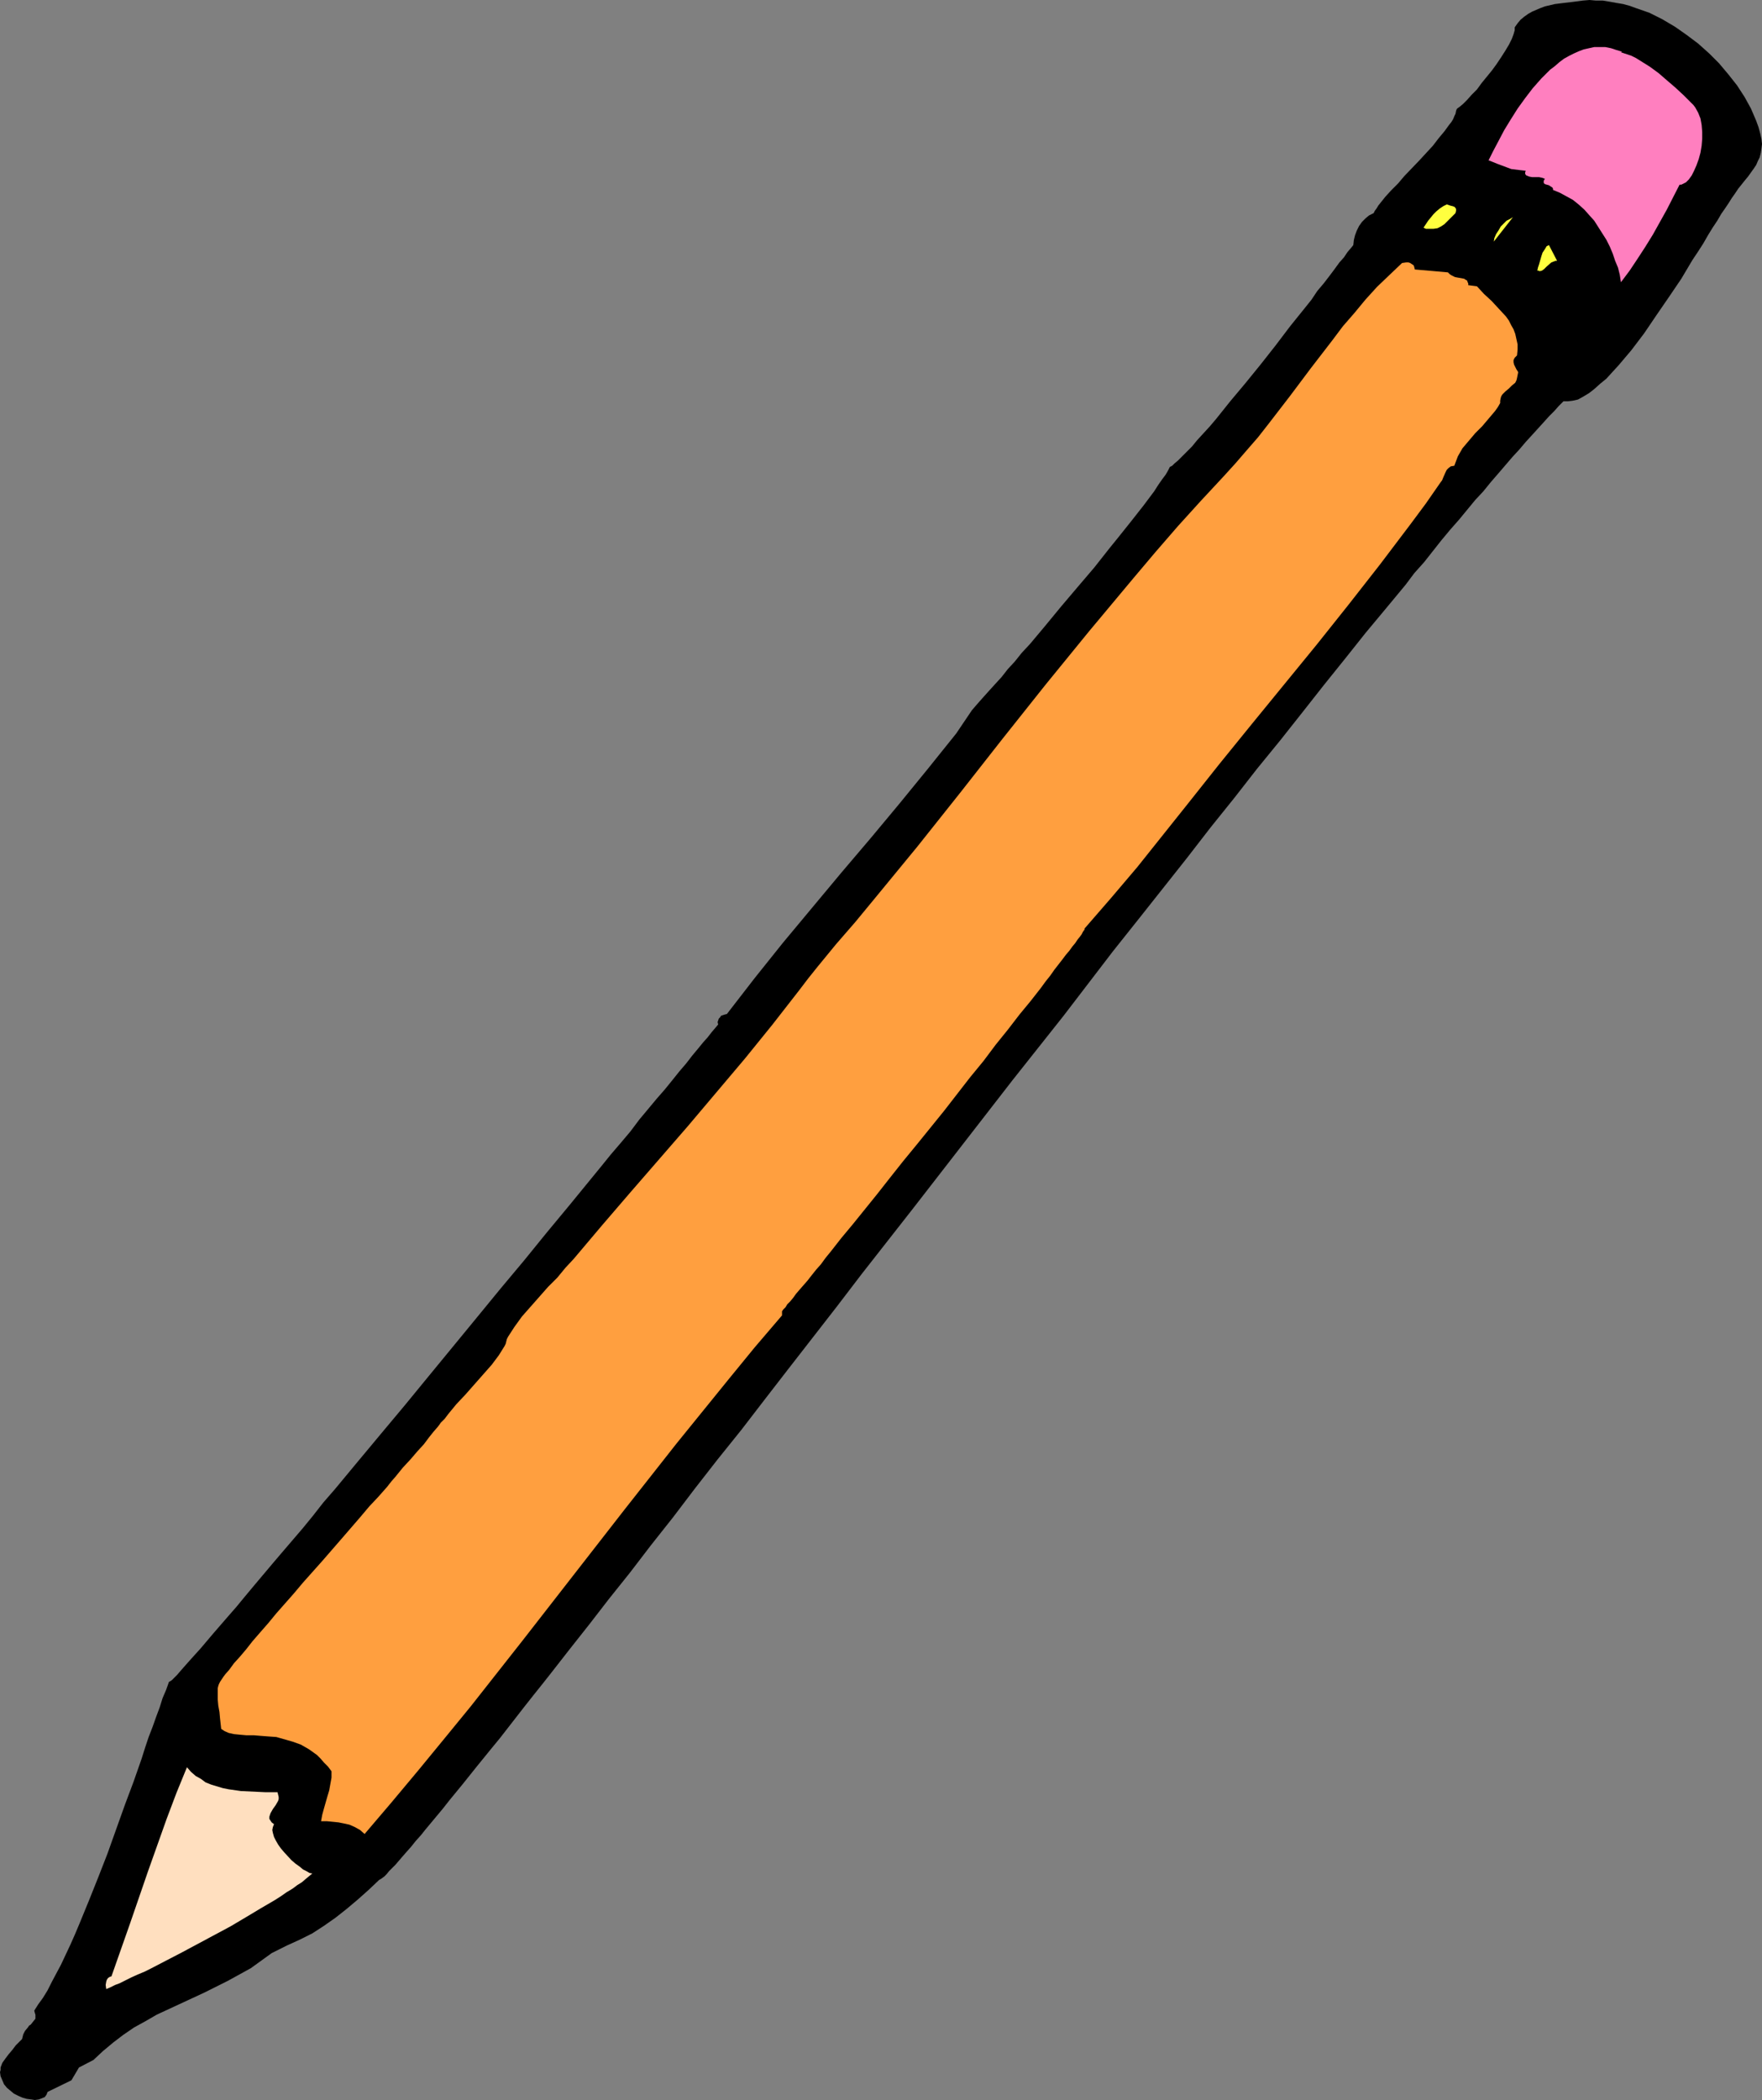 <?xml version="1.0" encoding="UTF-8" standalone="no"?>
<svg
   version="1.0"
   width="129.766mm"
   height="154.58mm"
   id="svg7"
   sodipodi:docname="Pencil 28.wmf"
   xmlns:inkscape="http://www.inkscape.org/namespaces/inkscape"
   xmlns:sodipodi="http://sodipodi.sourceforge.net/DTD/sodipodi-0.dtd"
   xmlns="http://www.w3.org/2000/svg"
   xmlns:svg="http://www.w3.org/2000/svg">
  <rect width="100%" height="100%" fill="#808080" stroke="none"/>
  <sodipodi:namedview
     id="namedview7"
     pagecolor="#ffffff"
     bordercolor="#000000"
     borderopacity="0.25"
     inkscape:showpageshadow="2"
     inkscape:pageopacity="0.0"
     inkscape:pagecheckerboard="0"
     inkscape:deskcolor="#d1d1d1"
     inkscape:document-units="mm" />
  <defs
     id="defs1">
    <pattern
       id="WMFhbasepattern"
       patternUnits="userSpaceOnUse"
       width="6"
       height="6"
       x="0"
       y="0" />
  </defs>
  <path
     style="fill:#000000;fill-opacity:1;fill-rule:evenodd;stroke:none"
     d="m 435.188,111.645 -1.293,1.293 -1.293,1.454 -1.454,1.454 -1.454,1.616 -1.616,1.777 -1.616,1.777 -1.778,1.939 -1.778,2.1 -1.939,2.1 -1.939,2.262 -1.939,2.262 -2.101,2.424 -2.101,2.585 -2.262,2.424 -2.262,2.747 -2.262,2.747 -2.424,2.747 -2.424,2.908 -2.424,3.07 -2.424,3.07 -2.747,3.07 -2.424,3.231 -5.494,6.624 -5.656,6.786 -5.656,7.109 -5.979,7.432 -5.979,7.594 -6.141,7.755 -6.464,7.917 -6.302,8.079 -6.626,8.24 -6.626,8.563 -6.787,8.563 -6.787,8.563 -6.949,8.725 -13.736,17.934 -14.221,17.934 -27.957,36.03 -14.059,17.934 -6.787,8.886 -6.787,8.725 -6.787,8.725 -6.626,8.563 -6.464,8.402 -6.626,8.24 -6.302,8.079 -6.141,8.079 -6.141,7.755 -5.818,7.594 -5.818,7.271 -5.494,7.109 -5.494,6.948 -5.171,6.624 -2.424,3.07 -2.586,3.231 -2.424,3.07 -2.262,2.908 -2.262,2.908 -2.262,2.908 -2.262,2.747 -2.101,2.585 -2.101,2.585 -1.939,2.424 -1.939,2.424 -3.717,4.524 -1.778,2.262 -1.616,1.939 -1.616,1.939 -1.616,1.939 -1.293,1.616 -1.454,1.616 -1.293,1.616 -1.293,1.454 -1.131,1.293 -0.97,1.131 -0.97,1.131 -0.97,0.969 -0.808,0.808 -0.646,0.808 -0.646,0.646 -0.646,0.485 -0.485,0.323 -0.323,0.162 -0.162,0.162 -2.909,2.747 -2.909,2.585 -3.07,2.585 -3.07,2.424 -3.232,2.262 -3.232,2.1 -3.555,1.777 -3.555,1.616 -4.202,2.1 -2.909,2.1 -2.909,2.1 -3.232,1.777 -3.232,1.777 -6.464,3.231 -6.626,3.07 -6.626,3.07 -3.07,1.777 -3.232,1.777 -3.07,2.1 -2.747,2.1 -2.909,2.424 -2.586,2.424 -4.04,2.1 -2.101,3.555 -6.626,3.231 -0.323,0.808 -0.485,0.646 -0.808,0.323 -0.808,0.323 -1.131,0.162 L 8.726,584.076 7.434,583.914 6.302,583.591 5.171,583.107 3.878,582.46 2.909,581.653 1.939,580.845 1.131,579.875 0.646,578.744 0.162,577.613 0,576.482 0.162,575.836 v -0.646 l 0.485,-1.293 0.808,-1.131 0.97,-1.293 0.97,-1.131 0.97,-1.293 0.97,-0.969 0.808,-0.808 0.162,-0.646 0.162,-0.646 0.485,-0.969 0.808,-0.969 0.323,-0.485 0.485,-0.323 0.646,-0.808 0.646,-0.808 v -0.485 -0.646 l -0.162,-0.485 -0.162,-0.646 1.131,-1.777 1.293,-1.777 1.293,-2.1 1.131,-2.262 1.293,-2.424 1.293,-2.424 1.293,-2.747 1.293,-2.747 1.293,-2.908 1.293,-3.07 2.586,-6.301 2.586,-6.463 2.586,-6.624 4.848,-13.572 2.424,-6.463 2.262,-6.463 0.97,-3.07 0.97,-2.908 1.131,-2.908 0.97,-2.747 0.97,-2.585 0.808,-2.585 0.97,-2.262 0.808,-2.262 0.323,-0.162 0.485,-0.323 0.646,-0.646 0.808,-0.808 0.97,-1.131 1.131,-1.293 1.293,-1.454 1.454,-1.616 1.616,-1.777 1.778,-2.1 1.778,-2.1 2.101,-2.424 2.101,-2.424 2.262,-2.585 2.262,-2.747 2.424,-2.908 2.586,-3.07 2.586,-3.07 2.747,-3.231 2.909,-3.393 2.909,-3.393 2.909,-3.555 2.909,-3.716 3.232,-3.716 6.302,-7.594 6.464,-7.755 6.626,-7.917 6.626,-8.079 13.413,-16.319 6.626,-8.079 6.626,-7.917 6.302,-7.755 6.302,-7.594 2.909,-3.555 2.909,-3.555 2.909,-3.555 2.747,-3.393 2.909,-3.393 2.586,-3.07 2.424,-3.231 2.424,-2.908 2.424,-2.908 2.262,-2.585 2.101,-2.585 1.939,-2.424 1.939,-2.262 1.616,-2.1 1.616,-1.939 1.454,-1.777 1.293,-1.454 1.131,-1.454 0.97,-1.131 0.808,-0.969 -0.162,-0.646 0.162,-0.485 0.162,-0.485 0.323,-0.323 0.323,-0.485 0.485,-0.162 0.485,-0.162 0.646,-0.162 7.757,-10.017 7.757,-9.694 16.16,-19.388 8.242,-9.694 8.08,-9.694 7.918,-9.694 7.918,-9.856 4.363,-6.463 0.97,-1.131 1.131,-1.293 1.293,-1.454 1.454,-1.616 1.616,-1.777 1.778,-1.939 1.778,-2.262 1.939,-2.1 1.939,-2.424 2.262,-2.424 4.202,-5.009 4.525,-5.493 4.525,-5.332 4.686,-5.493 4.202,-5.332 2.101,-2.585 1.939,-2.424 1.939,-2.424 1.778,-2.262 1.778,-2.262 1.454,-1.939 1.454,-1.939 1.131,-1.777 1.131,-1.616 0.97,-1.293 0.646,-1.131 0.485,-0.969 0.646,-0.323 0.646,-0.646 0.97,-0.808 1.131,-1.131 1.293,-1.293 1.454,-1.454 1.454,-1.777 1.778,-1.939 1.778,-1.939 1.778,-2.1 1.939,-2.424 1.939,-2.424 4.202,-5.009 4.202,-5.17 4.202,-5.332 4.04,-5.332 4.04,-5.009 1.939,-2.424 1.616,-2.424 1.778,-2.1 1.616,-2.1 1.454,-1.939 1.293,-1.777 1.293,-1.454 0.97,-1.454 0.97,-1.131 0.646,-0.808 0.162,-1.454 0.323,-1.293 0.485,-1.293 0.646,-1.293 0.808,-1.131 0.97,-0.969 0.97,-0.808 1.293,-0.646 0.323,-0.646 0.485,-0.646 0.485,-0.808 0.646,-0.808 1.293,-1.616 1.616,-1.777 1.939,-1.939 1.778,-2.1 4.04,-4.201 1.939,-2.1 1.939,-2.1 1.616,-2.1 1.616,-1.939 1.293,-1.777 0.646,-0.808 0.485,-0.808 0.323,-0.808 0.323,-0.646 0.162,-0.808 0.162,-0.485 0.323,-0.323 0.485,-0.323 0.97,-0.808 1.131,-1.131 1.293,-1.454 1.454,-1.454 1.293,-1.777 2.909,-3.555 1.293,-1.777 1.293,-1.939 1.131,-1.777 0.97,-1.616 0.808,-1.616 0.485,-1.293 0.323,-1.131 V 7.594 l 0.808,-1.131 0.808,-0.969 0.97,-0.808 1.131,-0.808 1.131,-0.646 1.131,-0.485 1.131,-0.485 1.293,-0.485 2.747,-0.646 2.586,-0.323 2.747,-0.323 2.424,-0.323 L 442.46,0 l 1.778,0.162 h 1.939 l 1.939,0.323 1.778,0.323 1.939,0.323 1.778,0.485 1.778,0.646 3.717,1.293 3.555,1.777 3.555,2.1 3.232,2.262 3.232,2.424 3.07,2.747 2.747,2.747 2.586,3.07 2.424,3.07 2.101,3.231 1.778,3.231 1.454,3.393 0.646,1.777 0.485,1.777 0.323,1.454 0.162,1.454 -0.162,1.293 -0.162,1.131 -0.323,1.293 -0.485,0.969 -0.485,1.131 -0.646,0.969 -1.616,2.262 -0.808,0.969 -1.939,2.424 -0.97,1.454 -0.808,1.131 -0.808,1.293 -0.97,1.454 -1.131,1.616 -1.131,1.939 -1.293,1.939 -1.293,2.1 -0.646,1.131 -0.646,1.131 -1.454,2.262 -1.616,2.424 -3.07,5.17 -3.394,5.009 -3.555,5.17 -3.394,5.009 -3.555,4.686 -1.778,2.1 -1.778,2.1 -1.778,1.939 -1.616,1.777 -1.778,1.454 -1.616,1.454 -1.454,1.131 -1.616,0.969 -1.454,0.808 -1.454,0.323 -1.293,0.162 z"
     id="path1" />
  <path
     style="fill:#ff7fbf;fill-opacity:1;fill-rule:evenodd;stroke:none"
     d="m 451.187,14.541 1.454,0.485 1.454,0.485 1.293,0.646 1.293,0.808 2.586,1.616 2.424,1.777 2.424,2.1 2.262,1.939 2.262,2.1 2.101,2.1 0.646,0.646 0.485,0.646 0.808,1.454 0.646,1.616 0.323,1.777 0.162,1.939 v 1.939 l -0.162,1.939 -0.323,1.939 -0.485,1.777 -0.646,1.777 -0.646,1.454 -0.646,1.293 -0.808,1.131 -0.808,0.808 -0.97,0.485 -0.323,0.162 h -0.485 l -3.555,6.948 -3.878,6.948 -2.101,3.393 -2.101,3.231 -2.262,3.393 -2.424,3.231 -0.323,-2.1 -0.485,-1.939 -0.808,-1.939 -0.646,-1.939 -0.808,-1.939 -0.97,-1.939 -1.131,-1.777 -1.131,-1.777 -1.131,-1.777 -1.454,-1.616 -1.293,-1.454 -1.616,-1.454 -1.616,-1.293 -1.778,-0.969 -1.778,-0.969 -1.939,-0.808 v -0.323 l -0.162,-0.323 -0.485,-0.323 -0.485,-0.323 -1.131,-0.323 -0.323,-0.323 v -0.162 -0.162 -0.323 l 0.323,-0.485 -0.323,-0.162 -0.485,-0.162 -0.808,-0.162 h -0.97 -0.97 l -0.808,-0.162 -0.808,-0.323 -0.162,-0.162 -0.162,-0.323 v -0.323 l 0.162,-0.485 -1.454,-0.162 -1.293,-0.162 -1.293,-0.162 -1.293,-0.485 -2.586,-0.969 -2.424,-0.969 1.293,-2.585 1.454,-2.747 1.616,-3.07 1.778,-2.908 1.939,-3.07 2.101,-2.908 2.101,-2.747 2.424,-2.747 2.424,-2.424 1.293,-0.969 1.293,-1.131 1.293,-0.969 1.454,-0.808 1.293,-0.646 1.454,-0.646 1.293,-0.485 1.454,-0.323 1.454,-0.323 h 1.616 1.454 l 1.616,0.323 1.454,0.485 1.616,0.485 z"
     id="path2" />
  <path
     style="fill:#ffff3f;fill-opacity:1;fill-rule:evenodd;stroke:none"
     d="m 405.131,59.296 -1.131,1.131 -0.97,0.969 -0.97,0.969 -0.97,0.646 -0.97,0.485 -1.131,0.162 h -1.293 -0.808 l -0.646,-0.323 1.293,-1.939 1.454,-1.777 0.808,-0.808 0.97,-0.808 0.97,-0.646 0.97,-0.485 0.97,0.323 0.646,0.162 0.485,0.162 0.323,0.323 0.162,0.323 v 0.485 z"
     id="path3" />
  <path
     style="fill:#ffff3f;fill-opacity:1;fill-rule:evenodd;stroke:none"
     d="m 415.796,67.213 0.162,-0.969 0.485,-1.131 0.646,-0.969 0.646,-1.131 0.808,-0.808 0.808,-0.808 0.97,-0.485 0.808,-0.485 z"
     id="path4" />
  <path
     style="fill:#ffff3f;fill-opacity:1;fill-rule:evenodd;stroke:none"
     d="m 433.411,72.545 h -0.323 l -0.485,0.162 -0.808,0.323 -1.293,1.131 -0.646,0.646 -0.646,0.485 -0.646,0.162 -0.323,-0.162 h -0.323 l 0.162,-0.808 0.323,-0.969 0.646,-2.262 0.323,-0.969 0.646,-0.969 0.485,-0.808 0.646,-0.323 z"
     id="path5" />
  <path
     style="fill:#ff9f3f;fill-opacity:1;fill-rule:evenodd;stroke:none"
     d="m 393.819,74.969 9.211,0.808 0.485,0.485 0.485,0.323 0.97,0.485 0.808,0.162 0.97,0.162 0.808,0.162 0.485,0.323 0.323,0.162 0.162,0.485 0.162,0.323 v 0.485 l 2.424,0.323 1.939,2.1 2.101,1.939 2.101,2.262 1.939,2.1 0.808,1.131 0.646,1.293 0.646,1.131 0.485,1.293 0.323,1.454 0.323,1.454 v 1.454 l -0.162,1.616 -0.323,0.323 -0.323,0.323 -0.323,0.646 v 0.646 l 0.162,0.646 0.646,1.293 0.323,0.485 0.162,0.323 -0.162,0.808 -0.162,0.808 -0.162,0.646 -0.323,0.646 -0.97,0.808 -0.808,0.808 -0.97,0.808 -0.808,0.808 -0.323,0.485 -0.162,0.485 -0.162,0.808 v 0.646 l -0.646,1.131 -0.808,1.131 -1.778,2.1 -1.778,2.1 -1.939,1.939 -1.778,2.1 -1.778,2.1 -0.646,1.131 -0.646,1.131 -0.485,1.293 -0.485,1.293 -0.97,0.162 -0.646,0.485 -0.485,0.485 -0.323,0.646 -0.646,1.454 -0.323,0.808 -0.485,0.646 -4.04,5.817 -4.202,5.655 -8.565,11.31 -8.726,11.148 -8.888,11.148 -18.099,22.135 -9.05,11.148 -8.726,10.987 -14.059,17.611 -7.272,8.563 -7.434,8.563 v 0.323 l -0.162,0.162 -0.323,0.485 -0.323,0.646 -0.485,0.646 -0.646,0.808 -0.646,0.969 -0.808,0.969 -0.808,1.131 -0.97,1.131 -0.97,1.293 -1.131,1.454 -1.131,1.454 -1.131,1.616 -1.293,1.616 -1.293,1.777 -2.909,3.716 -3.07,3.716 -3.232,4.201 -3.394,4.201 -3.394,4.524 -3.717,4.524 -7.272,9.371 -7.595,9.371 -3.717,4.524 -3.717,4.686 -3.555,4.524 -3.394,4.201 -3.394,4.201 -3.232,3.878 -2.909,3.716 -1.454,1.777 -1.293,1.777 -1.293,1.454 -1.293,1.616 -1.131,1.454 -1.131,1.293 -1.131,1.293 -0.97,1.131 -0.808,1.131 -0.808,0.969 -0.808,0.808 -0.485,0.808 -0.646,0.646 -0.323,0.485 v 1.131 l -7.595,8.886 -7.272,8.886 -14.544,17.934 -14.382,18.257 -14.221,18.257 -14.221,18.257 -14.382,18.257 -7.272,8.886 -7.434,9.048 -7.434,8.886 -7.434,8.725 -1.293,-1.131 -1.454,-0.808 -1.454,-0.646 -1.454,-0.323 -1.616,-0.323 -1.616,-0.162 -1.616,-0.162 h -1.616 l 0.323,-1.777 0.485,-1.777 0.97,-3.393 0.485,-1.616 0.323,-1.777 0.323,-1.777 v -1.777 l -0.97,-1.293 -1.131,-1.131 -0.97,-1.131 -0.97,-0.969 -1.131,-0.808 -1.131,-0.808 -2.262,-1.293 -2.262,-0.808 -2.262,-0.646 -2.262,-0.646 -2.262,-0.162 -2.101,-0.162 -1.939,-0.162 h -2.101 l -1.778,-0.162 -1.616,-0.162 -1.454,-0.323 -1.131,-0.485 -0.97,-0.646 -0.162,-1.454 -0.162,-1.454 -0.162,-1.777 -0.323,-1.777 -0.162,-1.777 v -1.616 -1.454 l 0.162,-0.646 0.162,-0.485 0.162,-0.323 0.162,-0.323 0.323,-0.485 0.323,-0.485 0.323,-0.485 0.485,-0.646 1.131,-1.293 1.293,-1.777 1.616,-1.777 1.778,-2.1 1.778,-2.262 2.101,-2.424 2.262,-2.585 2.262,-2.747 2.424,-2.747 2.424,-2.747 2.586,-3.07 5.333,-5.978 5.333,-6.14 5.171,-5.978 2.586,-3.07 2.586,-2.747 2.424,-2.747 1.131,-1.454 1.131,-1.293 2.101,-2.585 2.101,-2.262 1.939,-2.262 1.778,-1.939 1.454,-1.939 1.293,-1.616 1.131,-1.293 0.485,-0.646 0.323,-0.485 1.131,-1.131 0.97,-1.293 2.262,-2.747 2.586,-2.747 2.424,-2.747 2.424,-2.747 2.424,-2.747 1.939,-2.585 0.808,-1.293 0.808,-1.293 0.323,-0.646 0.323,-1.293 0.323,-0.646 1.778,-2.747 2.101,-2.908 2.424,-2.747 2.424,-2.747 2.424,-2.747 2.586,-2.585 2.262,-2.747 2.262,-2.424 7.918,-9.371 7.918,-9.209 15.998,-18.419 7.918,-9.371 7.918,-9.371 7.595,-9.371 7.434,-9.533 2.586,-3.393 2.586,-3.231 5.171,-6.301 5.333,-6.14 5.333,-6.463 11.958,-14.541 11.958,-15.026 11.797,-15.026 11.958,-15.026 12.12,-14.864 12.282,-14.703 6.141,-7.271 6.302,-7.271 6.302,-6.948 6.464,-6.948 3.232,-3.555 3.07,-3.555 3.232,-3.716 2.909,-3.716 5.979,-7.755 2.909,-3.878 2.909,-3.878 5.979,-7.755 2.909,-3.878 3.232,-3.716 3.07,-3.716 3.232,-3.555 3.555,-3.393 3.394,-3.231 1.131,-0.162 h 0.646 l 0.485,0.162 0.485,0.323 0.485,0.323 0.162,0.485 z"
     id="path6" />
  <path
     style="fill:#ffdfbf;fill-opacity:1;fill-rule:evenodd;stroke:none"
     d="m 77.245,498.605 0.162,0.646 0.162,0.646 v 0.646 l -0.162,0.485 -0.646,1.131 -0.808,1.131 -0.646,1.131 -0.162,0.485 -0.162,0.485 v 0.646 l 0.323,0.485 0.323,0.485 0.646,0.485 -0.323,0.808 -0.162,0.808 0.162,0.808 0.323,1.131 0.485,0.969 0.646,1.131 0.808,1.131 0.97,1.131 1.939,2.1 1.131,0.969 1.131,0.808 0.97,0.808 0.97,0.485 0.808,0.485 0.808,0.162 -0.808,0.646 -0.97,0.808 -1.131,0.969 -1.293,0.808 -1.293,0.969 -1.616,0.969 -1.616,1.131 -1.778,1.131 -1.939,1.131 -1.939,1.131 -4.04,2.424 -4.363,2.585 -4.525,2.424 -4.525,2.424 -4.525,2.424 -4.363,2.262 -4.04,2.1 -1.939,0.969 -1.939,0.808 -1.778,0.808 -1.616,0.808 -1.616,0.808 -1.293,0.485 -1.293,0.646 -1.131,0.485 -0.162,-1.131 0.162,-0.969 0.162,-0.485 0.323,-0.485 0.485,-0.323 0.485,-0.162 5.171,-14.703 5.01,-14.541 2.586,-7.271 2.586,-7.271 2.747,-7.271 2.909,-7.109 1.131,1.293 1.293,1.131 1.454,0.808 1.293,0.969 1.616,0.646 1.616,0.485 1.616,0.485 1.616,0.323 3.394,0.485 3.394,0.162 3.394,0.162 z"
     id="path7" />
</svg>
